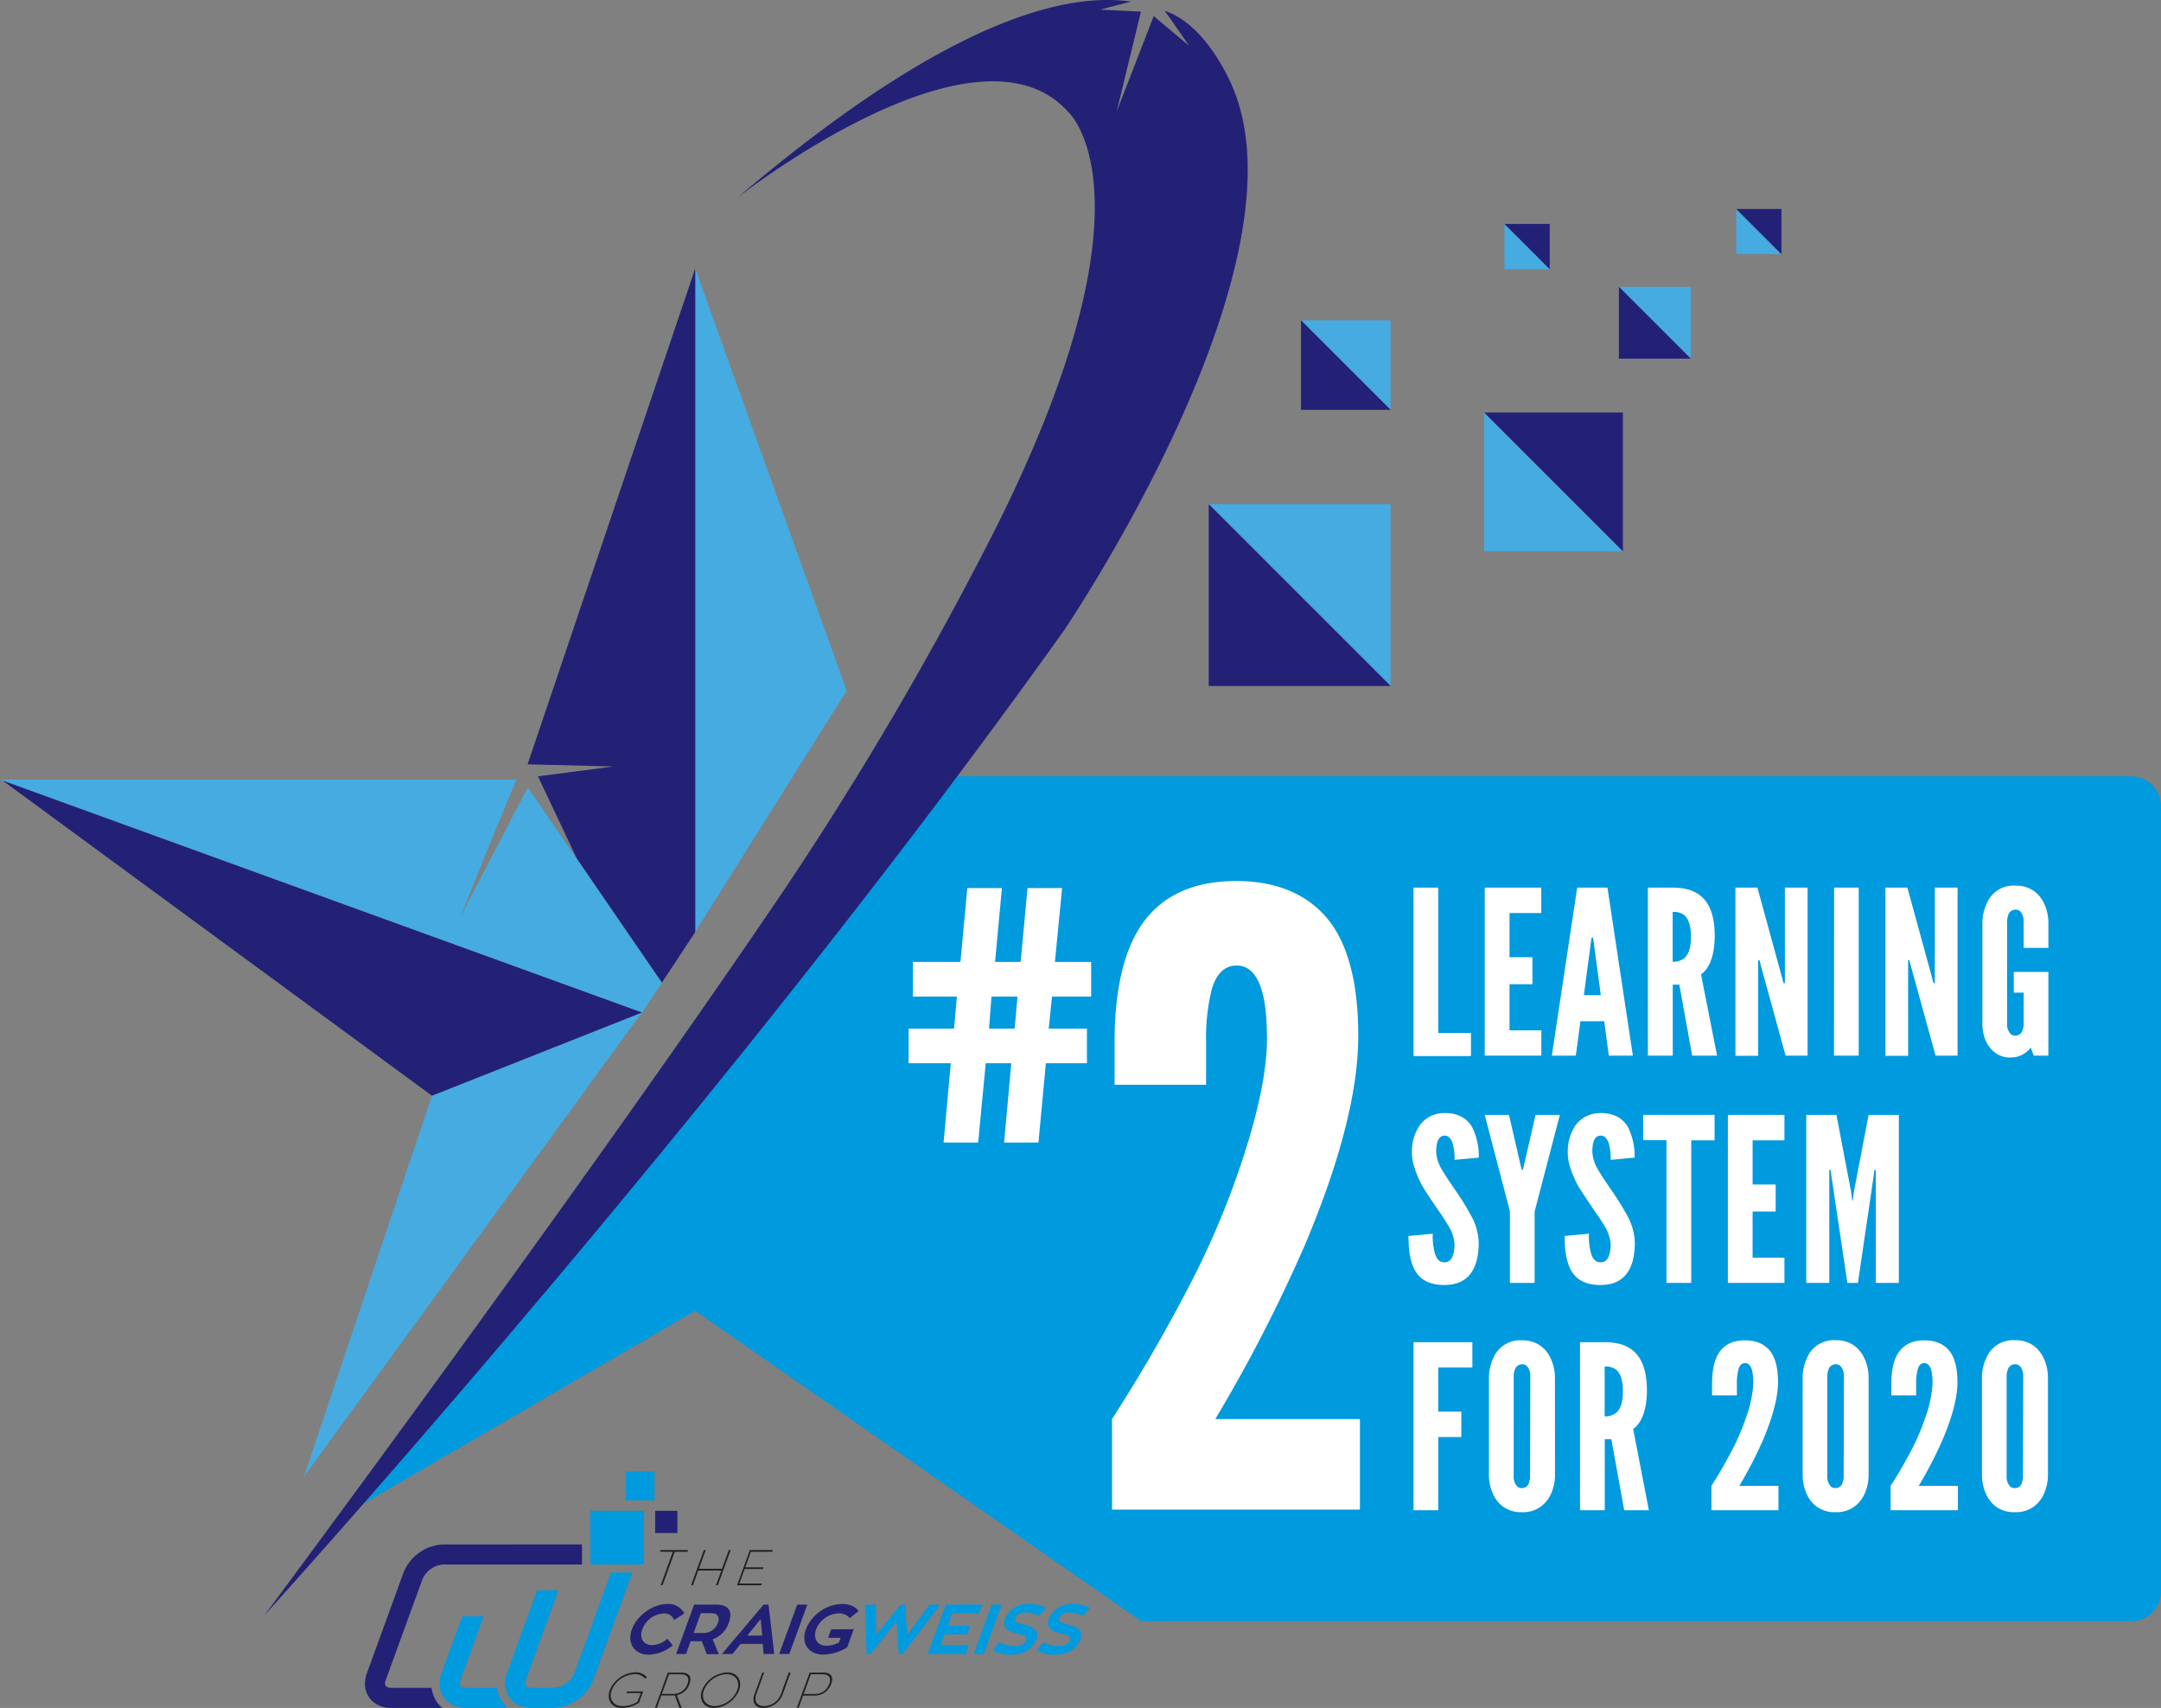 <svg id="Logo" xmlns="http://www.w3.org/2000/svg" viewBox="0 0 655.99 518.48"><rect x="0" y="0" width="655.99" height="518.48" fill="#808080" stroke="none"/><defs><style>.cls-1{fill:#45abe0;}.cls-2{fill:#232176;}.cls-3{fill:#009ade;}.cls-4{fill:#fff;}.cls-5{fill:#231f20;}</style></defs><title>Learning System2020</title><polygon class="cls-1" points="211.02 81.41 257.03 209.68 211.02 282.93 211.02 81.41"/><polygon class="cls-1" points="131.12 332.62 92.27 448.26 194.85 307.36 131.12 332.62"/><polygon class="cls-1" points="422.13 208.25 422.13 153.04 366.92 153.04 422.13 208.25"/><polygon class="cls-2" points="422.13 208.25 366.92 208.25 366.92 153.04 422.13 208.25"/><polygon class="cls-1" points="450.53 125.23 450.53 167.35 492.65 167.35 450.53 125.23"/><polygon class="cls-2" points="450.53 125.23 492.65 125.23 492.65 167.35 450.53 125.23"/><polygon class="cls-1" points="422.13 124.41 422.13 97.22 394.93 97.22 422.13 124.41"/><polygon class="cls-2" points="422.13 124.41 394.93 124.41 394.93 97.22 422.13 124.41"/><polygon class="cls-1" points="513.25 108.88 513.25 87.06 491.43 87.06 513.25 108.88"/><polygon class="cls-2" points="513.25 108.88 491.43 108.88 491.43 87.06 513.25 108.88"/><polygon class="cls-1" points="456.69 67.98 456.69 81.72 470.43 81.72 456.69 67.98"/><polygon class="cls-2" points="456.69 67.98 470.43 67.98 470.43 81.72 456.69 67.98"/><polygon class="cls-1" points="527.05 63.44 527.05 77.17 540.78 77.17 527.05 63.44"/><polygon class="cls-2" points="527.05 63.44 540.78 63.44 540.78 77.17 527.05 63.44"/><path class="cls-3" d="M531.34,413.22H887.76a9,9,0,0,1,9,9V660.7a9,9,0,0,1-9,9H587.21L451.79,575.48,347.05,636.37Z" transform="translate(-240.77 -177.55)"/><path class="cls-2" d="M614.9,203.91s-7.51-18.83-20.58-23.07c2.47,3.41,7.39,10.59,7.39,10.59l-10.71-9-11.23,28.91,7.34-30.25-12.31-.62s5.87-1.59,9.32-2.43c-21.92-3.13-58.7,7.8-119.61,59.61,0,0,72.6-57.28,100.52-26.13,0,0,30.13,26.63-26.06,134.33a1041.86,1041.86,0,0,1-59.21,100.41C420.27,534.55,321,667.94,321,667.94s138.17-152.2,242.78-299.05C563.76,368.89,638.54,259,614.9,203.91Z" transform="translate(-240.77 -177.55)"/><path class="cls-4" d="M560.12,480.07l-1,9.73h11.6v10.51H558.26L556,524.38H545.57l2.19-24.07H540l-2.3,24.07h-10.5l2.19-24.07h-12.8V489.8h13.78l.88-9.73H517.89V469.56h14.44l2.08-22.42h10.5l-2.08,22.42h7.77l2.08-22.42h10.5L561,469.56h11v10.51Zm-18.38,0L541,489.8h7.77l.88-9.73Z" transform="translate(-240.77 -177.55)"/><path class="cls-4" d="M669.86,447h7.51v44.14h9.93v7H669.86Z" transform="translate(-240.77 -177.55)"/><path class="cls-4" d="M691.47,447h17.17v7.72H699v13.41h6.95v8.2H699v14h9.66V498H691.47Z" transform="translate(-240.77 -177.55)"/><path class="cls-4" d="M711.84,498,719.55,447h9.17L736.44,498h-7.3l-1.39-10.43h-7.23L719.13,498Zm12.71-34.48-.2-1.32h-.42l-.21,1.32-2.15,16.13h5.14Z" transform="translate(-240.77 -177.55)"/><path class="cls-4" d="M754.44,498l-3.89-21.55h-2V498H741V447h7.5c9,0,12.79,5.07,12.79,14.74,0,5.07-1.32,9.66-4.17,11.6L762,498Zm-5.91-28.5a5.26,5.26,0,0,0,3.55-1.11c1.11-1,2-2.85,2-6.47s-.9-5.56-2-6.53a5.17,5.17,0,0,0-3.55-1Z" transform="translate(-240.77 -177.55)"/><path class="cls-4" d="M775.5,471.42l-.63-2.37h-.41v29h-6.89V447h6.68l7.29,26.62.63,2.36h.42V447h6.88V498H782.8Z" transform="translate(-240.77 -177.55)"/><path class="cls-4" d="M797.53,447H805V498h-7.5Z" transform="translate(-240.77 -177.55)"/><path class="cls-4" d="M821,471.42l-.63-2.37H820v29H813.1V447h6.67l7.3,26.62.62,2.36h.42V447H835V498h-6.67Z" transform="translate(-240.77 -177.55)"/><path class="cls-4" d="M855.07,465.3v-7.85a4.61,4.61,0,0,0-1-3.2,2.15,2.15,0,0,0-1.53-.56,2.33,2.33,0,0,0-2.22,1.88,5.31,5.31,0,0,0-.28,1.88v30.72a4.42,4.42,0,0,0,1,3.19,2,2,0,0,0,1.46.56A2.2,2.2,0,0,0,854.8,490a5,5,0,0,0,.27-1.87v-9.25h-3V472.6h10.5V498h-4.45l-.9-2.44a7.47,7.47,0,0,1-5.84,3,7.57,7.57,0,0,1-5.35-1.74,9.2,9.2,0,0,1-2.64-3.75,13.88,13.88,0,0,1-.84-5.56V457.45a13.88,13.88,0,0,1,1.25-5.49,8.79,8.79,0,0,1,8.76-5.56,9.37,9.37,0,0,1,5.77,1.73,9.74,9.74,0,0,1,3,3.83,13.88,13.88,0,0,1,1.25,5.49v7.85Z" transform="translate(-240.77 -177.55)"/><path class="cls-4" d="M682.3,529.64a16.62,16.62,0,0,0-.56-5c-.48-1.39-1.25-2.36-2.43-2.36-1.94.06-2.57,2.08-2.57,5.07a11.45,11.45,0,0,0,1.88,5.49c1.11,1.95,2.57,4,4,6.12a79.74,79.74,0,0,1,4.79,7.78,17.52,17.52,0,0,1,2.23,8c0,3.41-.56,6.61-2.16,9s-4.17,3.89-8.27,3.89c-4.79,0-7.5-1.8-9-4.59s-1.88-6.46-1.88-10.28l7.37-.7a19.48,19.48,0,0,0,.62,5.91c.49,1.67,1.32,2.78,2.92,2.78,2.23,0,3.06-2.36,3.06-5.63a12.62,12.62,0,0,0-1.95-5.63c-.62-1-1.25-2-1.94-3.06-1.46-2.08-3.06-4.44-4.73-7a28.9,28.9,0,0,1-3.68-7.92,13.55,13.55,0,0,1-.63-4.1,14.25,14.25,0,0,1,2.23-8.06,9.09,9.09,0,0,1,7.57-3.9c4.52-.06,7.16,1.81,8.62,4.52a20,20,0,0,1,1.88,9Z" transform="translate(-240.77 -177.55)"/><path class="cls-4" d="M702.59,532.28l.21.49h.14l.21-.49L706.9,516h7.37l-7.65,29.33V567h-7.5V545.28L691.47,516h7.37Z" transform="translate(-240.77 -177.55)"/><path class="cls-4" d="M729.7,529.64a16.62,16.62,0,0,0-.56-5c-.49-1.39-1.25-2.36-2.43-2.36-2,.06-2.57,2.08-2.57,5.07a11.53,11.53,0,0,0,1.87,5.49c1.11,1.95,2.57,4,4,6.12a78,78,0,0,1,4.8,7.78,17.51,17.51,0,0,1,2.22,8c0,3.41-.55,6.61-2.15,9s-4.17,3.89-8.27,3.89c-4.8,0-7.51-1.8-9-4.59s-1.87-6.46-1.87-10.28l7.36-.7a19.15,19.15,0,0,0,.63,5.91c.49,1.67,1.32,2.78,2.92,2.78,2.22,0,3.06-2.36,3.06-5.63a12.75,12.75,0,0,0-2-5.63c-.63-1-1.25-2-2-3.06-1.46-2.08-3-4.44-4.72-7a29.24,29.24,0,0,1-3.69-7.92,13.86,13.86,0,0,1-.62-4.1,14.24,14.24,0,0,1,2.22-8.06,9.11,9.11,0,0,1,7.58-3.9c4.52-.06,7.16,1.81,8.62,4.52a19.94,19.94,0,0,1,1.87,9Z" transform="translate(-240.77 -177.55)"/><path class="cls-4" d="M739.56,523.67V516h21.69v7.72h-7.09V567h-7.51V523.67Z" transform="translate(-240.77 -177.55)"/><path class="cls-4" d="M765.28,516h17.17v7.72h-9.66v13.41h7v8.2h-7v14h9.66V567H765.28Z" transform="translate(-240.77 -177.55)"/><path class="cls-4" d="M801.56,567l-4.8-32.11-.27-2.16h-.42V567h-7V516h9.17l4.45,23.35.35,2.71h.14l.35-2.71L808,516h9.18V567h-7V532.77h-.42l-.28,2.16L804.76,567Z" transform="translate(-240.77 -177.55)"/><path class="cls-4" d="M687.72,592.67H677.37v13.41h7v7.71h-7V636h-7.51V585h17.86Z" transform="translate(-240.77 -177.55)"/><path class="cls-4" d="M712.81,625.54a14,14,0,0,1-1.25,5.56,9.58,9.58,0,0,1-3,3.75,8.88,8.88,0,0,1-5.77,1.74,9.09,9.09,0,0,1-5.84-1.74A9.39,9.39,0,0,1,694,631.1a14,14,0,0,1-1.25-5.56V595.45A13.88,13.88,0,0,1,694,590a8.81,8.81,0,0,1,8.76-5.57,9.37,9.37,0,0,1,5.77,1.74,9.81,9.81,0,0,1,3,3.83,13.88,13.88,0,0,1,1.25,5.49Zm-7.51-30.09a4.61,4.61,0,0,0-1-3.2,2.15,2.15,0,0,0-1.53-.56,2.33,2.33,0,0,0-2.22,1.88,5.27,5.27,0,0,0-.28,1.88v30.09a4.46,4.46,0,0,0,1,3.2,2,2,0,0,0,1.46.55,2.2,2.2,0,0,0,2.23-1.87,5.05,5.05,0,0,0,.27-1.88Z" transform="translate(-240.77 -177.55)"/><path class="cls-4" d="M733.8,636l-3.89-21.55h-2V636h-7.51V585h7.51c9,0,12.79,5.07,12.79,14.74,0,5.07-1.32,9.66-4.17,11.6L741.3,636Zm-5.91-28.5a5.22,5.22,0,0,0,3.54-1.11c1.12-1,2-2.85,2-6.47s-.9-5.56-2-6.53a5.13,5.13,0,0,0-3.54-1Z" transform="translate(-240.77 -177.55)"/><path class="cls-4" d="M760.48,601.15V597.6c0-3.4.49-6.74,1.95-9.17s4-4,8.06-4c3.82,0,6.4,1.46,7.93,3.69s2.08,5.49,2.08,9c0,5.22-2,11.4-4.38,17.17a124.22,124.22,0,0,1-7.37,14.32h11.89V636H760.28V628.6c2.29-3.55,4.37-7.16,6.25-10.77a69.77,69.77,0,0,0,4.31-10.08A36,36,0,0,0,773,597.6a16.36,16.36,0,0,0-.41-4.17c-.35-1.18-1-2.09-2.09-2.09s-1.67.77-2,1.88a16.08,16.08,0,0,0-.49,4.38v3.55Z" transform="translate(-240.77 -177.55)"/><path class="cls-4" d="M808,625.54a13.82,13.82,0,0,1-1.25,5.56,9.49,9.49,0,0,1-3,3.75,8.87,8.87,0,0,1-5.77,1.74,9.06,9.06,0,0,1-5.83-1.74,9.3,9.3,0,0,1-2.92-3.75,13.82,13.82,0,0,1-1.25-5.56V595.45a13.71,13.71,0,0,1,1.25-5.49,8.81,8.81,0,0,1,8.75-5.57,9.35,9.35,0,0,1,5.77,1.74,9.72,9.72,0,0,1,3,3.83,13.71,13.71,0,0,1,1.25,5.49Zm-7.5-30.09a4.61,4.61,0,0,0-1-3.2,2.14,2.14,0,0,0-1.53-.56,2.33,2.33,0,0,0-2.22,1.88,5.27,5.27,0,0,0-.28,1.88v30.09a4.46,4.46,0,0,0,1,3.2,2,2,0,0,0,1.46.55,2.2,2.2,0,0,0,2.23-1.87,4.84,4.84,0,0,0,.28-1.88Z" transform="translate(-240.77 -177.55)"/><path class="cls-4" d="M814.9,601.15V597.6c0-3.4.49-6.74,2-9.17s4-4,8.06-4c3.82,0,6.39,1.46,7.92,3.69s2.09,5.49,2.09,9c0,5.22-1.95,11.4-4.38,17.17a124.22,124.22,0,0,1-7.37,14.32h11.89V636H814.69V628.6c2.3-3.55,4.38-7.16,6.26-10.77a69.77,69.77,0,0,0,4.31-10.08,36,36,0,0,0,2.15-10.15,16.36,16.36,0,0,0-.41-4.17c-.35-1.18-1-2.09-2.09-2.09s-1.67.77-2,1.88a16.51,16.51,0,0,0-.48,4.38v3.55Z" transform="translate(-240.77 -177.55)"/><path class="cls-4" d="M862.44,625.54a14,14,0,0,1-1.25,5.56,9.58,9.58,0,0,1-3,3.75,8.88,8.88,0,0,1-5.77,1.74,9.09,9.09,0,0,1-5.84-1.74,9.39,9.39,0,0,1-2.92-3.75,14,14,0,0,1-1.25-5.56V595.45a13.88,13.88,0,0,1,1.25-5.49,8.81,8.81,0,0,1,8.76-5.57,9.37,9.37,0,0,1,5.77,1.74,9.81,9.81,0,0,1,3,3.83,13.88,13.88,0,0,1,1.25,5.49Zm-7.51-30.09a4.61,4.61,0,0,0-1-3.2,2.15,2.15,0,0,0-1.53-.56,2.33,2.33,0,0,0-2.22,1.88,5.27,5.27,0,0,0-.28,1.88v30.09a4.46,4.46,0,0,0,1,3.2,2,2,0,0,0,1.46.55,2.2,2.2,0,0,0,2.23-1.87,5.05,5.05,0,0,0,.27-1.88Z" transform="translate(-240.77 -177.55)"/><path class="cls-2" d="M400.92,409.58l26,.65-22.85,3L416,438.46l-15-21.89h0l40.69,59.29q5.35-8.07,10.13-15.38V259Z" transform="translate(-240.77 -177.55)"/><path class="cls-1" d="M380.5,455.94s13.63-33.8,17.05-41.72H240.77l.8.29,0,0,194.1,70.43q3.11-4.64,6-9.05L401,416.57Z" transform="translate(-240.77 -177.55)"/><polygon class="cls-2" points="0.8 236.96 131.12 332.62 194.84 307.38 194.85 307.37 0.8 236.96"/><path class="cls-2" d="M241.57,414.51l194.05,70.41h0l-194.1-70.43Z" transform="translate(-240.77 -177.55)"/><polygon class="cls-4" points="194.84 307.38 194.86 307.37 194.85 307.37 194.84 307.38"/><path class="cls-4" d="M435.63,484.93h0Z" transform="translate(-240.77 -177.55)"/><g id="Logo-2" data-name="Logo"><g id="LogoIcon"><g id="CWicon"><path id="C_element" class="cls-2" d="M417.44,646.38v6.1H375.36a7.49,7.49,0,0,0-6.34,4.44l-11.16,30.67a2.88,2.88,0,0,0-.21,1,1.11,1.11,0,0,0,.34.89,2.15,2.15,0,0,0,1.52.44h12.26a9.57,9.57,0,0,0,3.06,5.93l.18.17h-15.5a8.28,8.28,0,0,1-5.64-2,7.2,7.2,0,0,1-2.31-5.39,9.13,9.13,0,0,1,.57-3.11l11.16-30.66a13.59,13.59,0,0,1,12.07-8.46Z" transform="translate(-240.77 -177.55)"/><g id="W_element"><path class="cls-3" d="M426.25,654.91h6.5l-11.9,32.67A13.59,13.59,0,0,1,408.78,696H402a8.22,8.22,0,0,1-5.6-2,7.17,7.17,0,0,1-2.32-5.39,9.13,9.13,0,0,1,.57-3.11l9.17-25.19h6.49l-9.93,27.28a3.06,3.06,0,0,0-.2,1,1.07,1.07,0,0,0,.33.89,2.2,2.2,0,0,0,1.52.44h6.74a7.49,7.49,0,0,0,6.34-4.44Z" transform="translate(-240.77 -177.55)"/><path class="cls-3" d="M394.88,696H382.14a8.24,8.24,0,0,1-5.6-2,7.24,7.24,0,0,1-2.32-5.39,8.91,8.91,0,0,1,.58-3.11l6.28-17.28h6.49l-7,19.37a2.88,2.88,0,0,0-.21,1,1.11,1.11,0,0,0,.33.89,2.23,2.23,0,0,0,1.53.44h9.45a9.62,9.62,0,0,0,3.06,5.94Z" transform="translate(-240.77 -177.55)"/></g></g><g id="PixelSquares"><rect class="cls-3" x="179.2" y="458.62" width="16.31" height="16.31"/><rect class="cls-3" x="189.94" y="446.71" width="8.74" height="8.74"/><rect class="cls-2" x="198.88" y="458.63" width="6.75" height="6.75"/></g></g><g id="Text"><g id="CraigWeiss"><path class="cls-2" d="M443.35,675l1.64,2a11.74,11.74,0,0,1-7.26,2.86c-4.37,0-6.69-3.44-5.14-7.69s6.37-7.7,10.74-7.7a5.39,5.39,0,0,1,5.17,2.88l-3.1,2a3.05,3.05,0,0,0-3.12-2,7.33,7.33,0,0,0-6.53,4.8c-1,2.84.41,4.8,3,4.8A6.94,6.94,0,0,0,443.35,675Z" transform="translate(-240.77 -177.55)"/><path class="cls-2" d="M453.8,675.77a5.72,5.72,0,0,1-.59,0h-2.79L449,679.66H446l5.47-15h6.64c4.4,0,4.95,2.6,3.92,5.42a8.17,8.17,0,0,1-4.92,5.14l1.86,4.49h-3.64Zm-2.47-2.5H454a4.65,4.65,0,0,0,4.68-3c.57-1.57.29-3-2.08-3h-3.1Z" transform="translate(-240.77 -177.55)"/><path class="cls-2" d="M472.31,676.6h-6.72l-2.46,3.06h-3.22l12.65-15h1.51l1.72,15h-3.23Zm-4.71-2.54h4.55l-.48-5Z" transform="translate(-240.77 -177.55)"/><path class="cls-2" d="M480.36,679.66h-3.07l5.48-15h3.07Z" transform="translate(-240.77 -177.55)"/><path class="cls-2" d="M499.94,672.12l-2,5.51a14.21,14.21,0,0,1-7.35,2.2c-4.4,0-6.74-3.44-5.19-7.69a12.36,12.36,0,0,1,10.78-7.68c2.52,0,4.27.83,5.24,2.15l-2.7,2.14a4.34,4.34,0,0,0-3.58-1.43,7.68,7.68,0,0,0-6.62,4.82c-1,2.8.36,5,3.05,5a8.29,8.29,0,0,0,3.88-1l.51-1.41h-3.82l.93-2.56Z" transform="translate(-240.77 -177.55)"/><path class="cls-3" d="M514.85,679.66h-1.26l-.67-9.89-7.84,9.89h-1.26l-.46-15h3.31l.07,9.13,7.45-9.13h1.25l.78,9.13,6.71-9.13h3.31Z" transform="translate(-240.77 -177.55)"/><path class="cls-3" d="M534.9,677l-1,2.65H522.39l5.48-15H539l-1,2.64h-8.14l-1.39,3.82h6.81l-.93,2.57h-6.81L526.32,677Z" transform="translate(-240.77 -177.55)"/><path class="cls-3" d="M539.41,679.66h-3.07l5.48-15h3.07Z" transform="translate(-240.77 -177.55)"/><path class="cls-3" d="M555.4,675.24c-1.06,2.9-4,4.61-7.51,4.61a9.16,9.16,0,0,1-5.73-1.43l2-2.37A8.49,8.49,0,0,0,549,677.2c1.65,0,2.85-.6,3.25-1.71s-.47-1.47-2.48-2c-2.84-.71-5-1.58-3.94-4.55a7.42,7.42,0,0,1,7.2-4.52,11.61,11.61,0,0,1,5.32,1.21l-2.13,2.44a10.36,10.36,0,0,0-4.22-1,3,3,0,0,0-3,1.62c-.39,1.07.51,1.52,2.59,2C554.55,671.46,556.4,672.49,555.4,675.24Z" transform="translate(-240.77 -177.55)"/><path class="cls-3" d="M568.74,675.24c-1,2.9-4,4.61-7.5,4.61a9.16,9.16,0,0,1-5.73-1.43l2-2.37a8.47,8.47,0,0,0,4.83,1.15c1.64,0,2.84-.6,3.24-1.71s-.46-1.47-2.47-2c-2.84-.71-5-1.58-3.94-4.55a7.42,7.42,0,0,1,7.19-4.52,11.62,11.62,0,0,1,5.33,1.21l-2.13,2.44a10.36,10.36,0,0,0-4.22-1,3,3,0,0,0-3,1.62c-.39,1.07.51,1.52,2.59,2C567.9,671.46,569.75,672.49,568.74,675.24Z" transform="translate(-240.77 -177.55)"/></g><g id="The"><path class="cls-5" d="M449.5,648.62h-3.9l-3.71,10.17h-.56L445,648.62h-3.89l.19-.53h8.35Z" transform="translate(-240.77 -177.55)"/><path class="cls-5" d="M462.57,648.09l-3.9,10.7h-.56l1.63-4.47h-7l-1.63,4.47h-.56l3.89-10.7H455l-2.07,5.7h7l2.07-5.7Z" transform="translate(-240.77 -177.55)"/><path class="cls-5" d="M472.05,658.26l-.19.53H464.5l3.89-10.7h7l-.19.53h-6.48L467,653.34h5.54l-.19.52h-5.54l-1.6,4.4Z" transform="translate(-240.77 -177.55)"/></g><g id="Group"><path class="cls-5" d="M436,691l-1.26,3.46a10,10,0,0,1-5.19,1.57c-3.09,0-4.74-2.43-3.66-5.41a8.74,8.74,0,0,1,7.6-5.4,4.26,4.26,0,0,1,3.66,1.53l-.53.41a3.91,3.91,0,0,0-3.34-1.38,7.83,7.83,0,0,0-6.81,4.84c-1,2.69.51,4.86,3.28,4.86a8.9,8.9,0,0,0,4.53-1.31l1-2.65h-4.33l.19-.52Z" transform="translate(-240.77 -177.55)"/><path class="cls-5" d="M445.63,692.24c-.32,0-.66,0-1,0H441.5L440.16,696h-.56l3.89-10.7h4.11c2.77,0,3.12,1.64,2.48,3.42a5.12,5.12,0,0,1-3.83,3.43l1.46,3.85H447Zm-3.94-.47h3.14a4.57,4.57,0,0,0,4.65-3.07c.55-1.52.24-2.9-2.1-2.9h-3.52Z" transform="translate(-240.77 -177.55)"/><path class="cls-5" d="M465.13,690.63a8.69,8.69,0,0,1-7.58,5.41c-3.11,0-4.75-2.43-3.67-5.41a8.74,8.74,0,0,1,7.6-5.4C464.59,685.23,466.21,687.66,465.13,690.63Zm-.58,0c1-2.67-.47-4.86-3.26-4.86a7.87,7.87,0,0,0-6.83,4.86c-1,2.67.52,4.84,3.29,4.84A7.78,7.78,0,0,0,464.55,690.63Z" transform="translate(-240.77 -177.55)"/><path class="cls-5" d="M478.44,691.68a6.4,6.4,0,0,1-5.9,4.36c-2.78,0-3.57-1.93-2.68-4.36l2.33-6.41h.54l-2.3,6.35c-.8,2.2-.1,3.85,2.31,3.85a5.54,5.54,0,0,0,5.15-3.85l2.31-6.35h.57Z" transform="translate(-240.77 -177.55)"/><path class="cls-5" d="M490.62,685.27c2.77,0,3.13,1.64,2.48,3.42a5.32,5.32,0,0,1-5.41,3.59h-3.14L483.21,696h-.56l3.89-10.7Zm-2.77,6.5a4.55,4.55,0,0,0,4.65-3.07c.56-1.52.24-2.9-2.11-2.9h-3.48l-2.17,6Z" transform="translate(-240.77 -177.55)"/></g></g></g><path class="cls-4" d="M579.12,506.86v-13.1c0-12.58,1.79-24.91,7.19-33.9S601,445,616.1,445c14.12,0,23.62,5.4,29.28,13.62,5.65,8.47,7.7,20.28,7.7,33.38,0,19.26-7.19,42.12-16.18,63.44a463,463,0,0,1-27.22,52.9h43.91v27.48H578.34V608.3c8.48-13.1,16.18-26.45,23.12-39.8a257.14,257.14,0,0,0,15.92-37.24c4.37-13.1,7.71-25.94,8-37.5,0-5.14-.25-11-1.54-15.41s-3.59-7.7-7.7-7.7c-3.85,0-6.17,2.82-7.45,6.93a60,60,0,0,0-1.8,16.18v13.1Z" transform="translate(-240.77 -177.55)"/></svg>